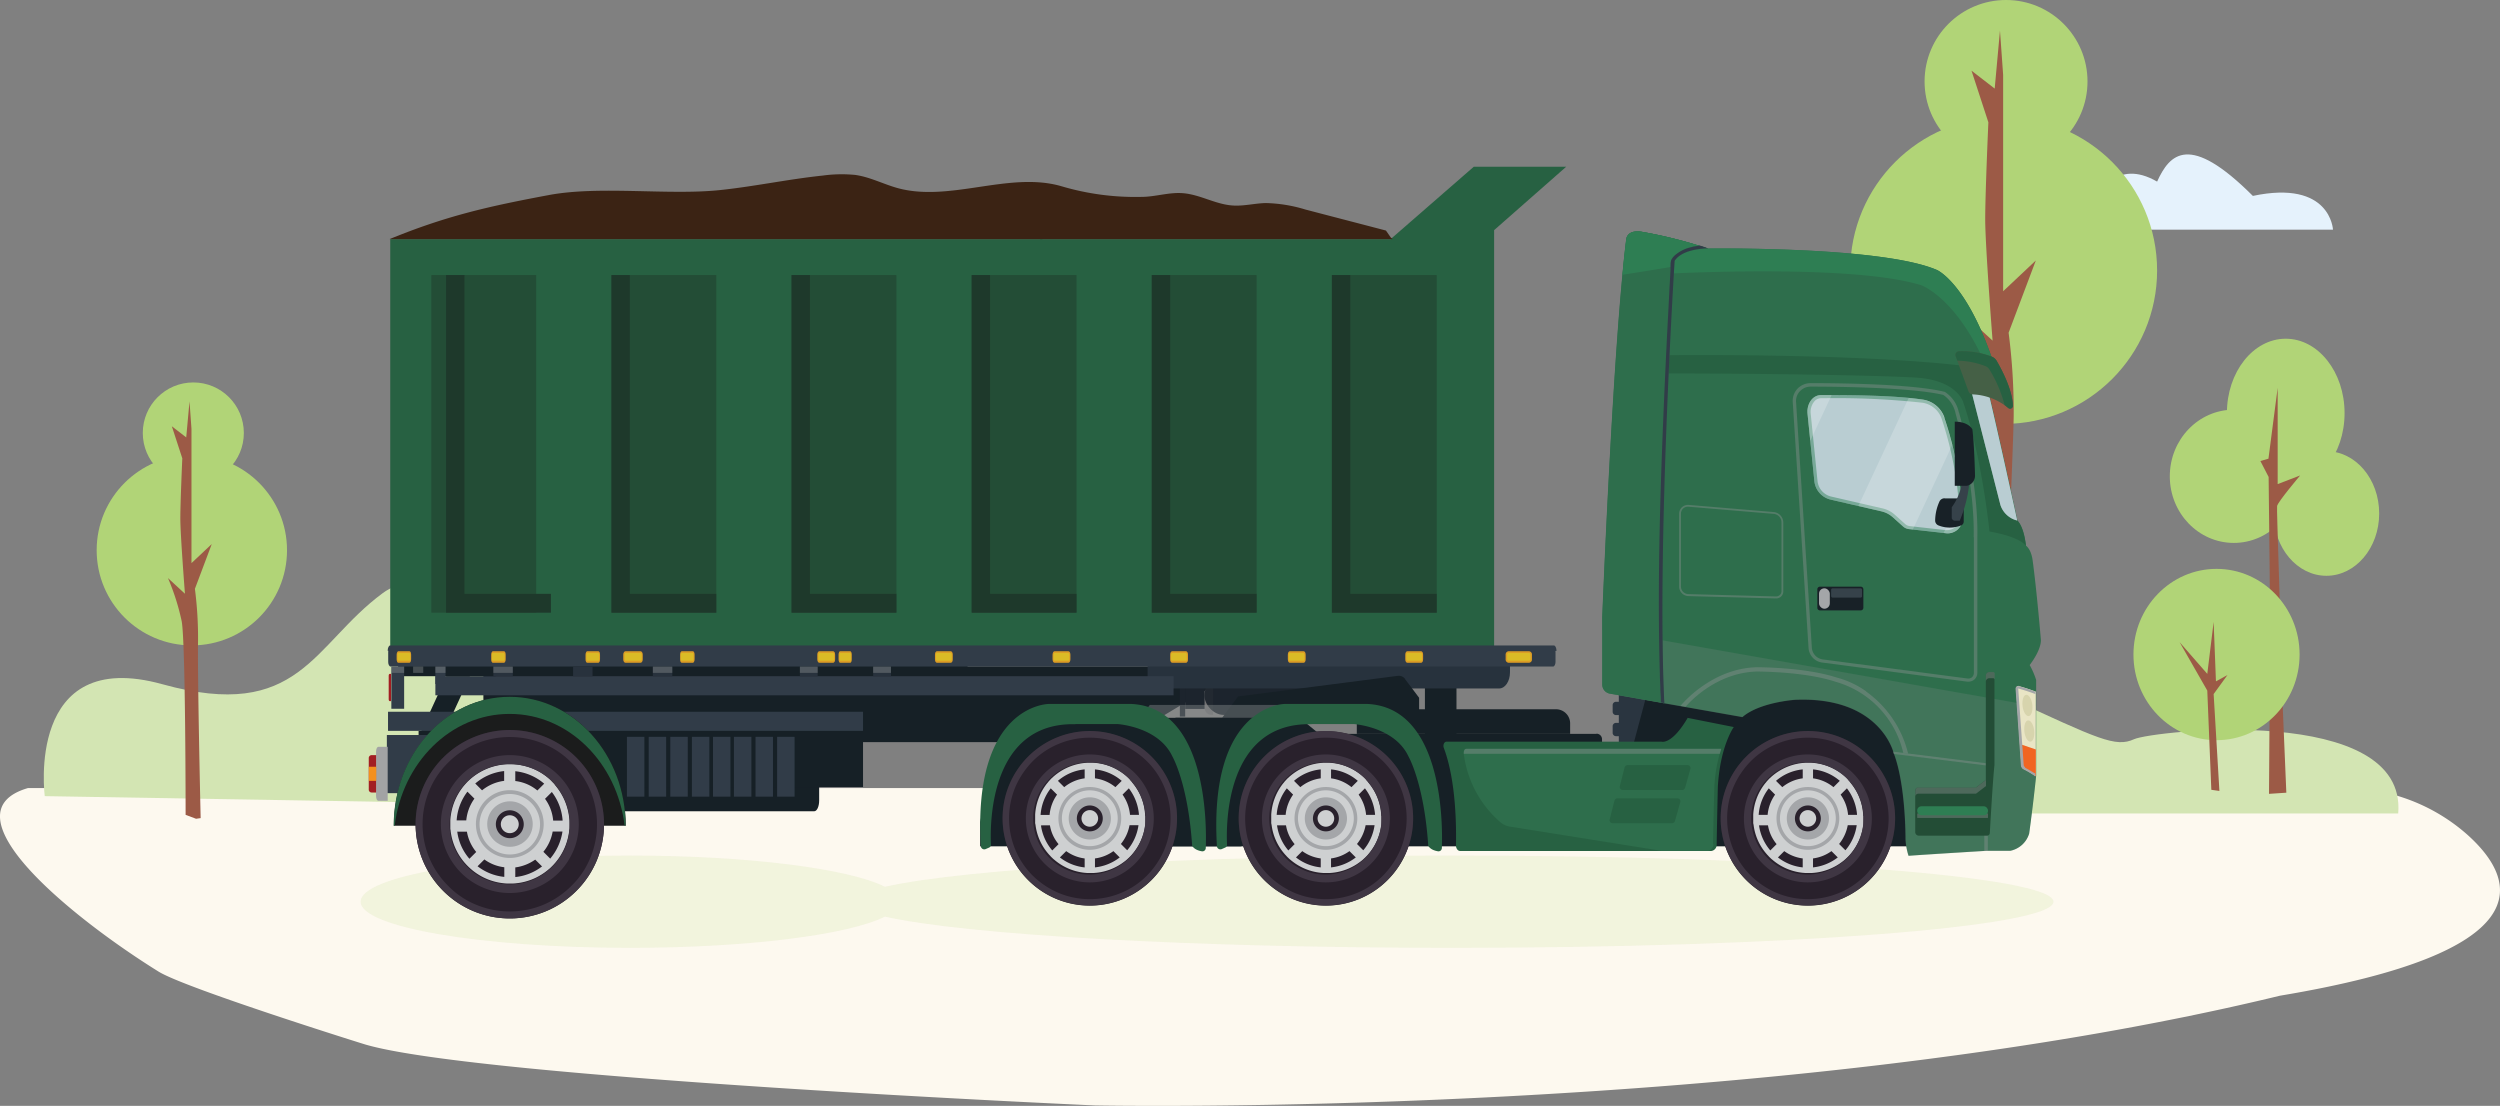 <svg id="Component_96_1" data-name="Component 96 – 1" xmlns="http://www.w3.org/2000/svg" xmlns:xlink="http://www.w3.org/1999/xlink" width="418.724" height="185.226" viewBox="0 0 418.724 185.226">
  <rect x="0" y="0" width="418.724" height="185.226" fill="#808080" stroke="none"/>
  <defs>
    <clipPath id="clip-path">
      <path id="Path_505" data-name="Path 505" d="M97.516,120.757a58.2,58.2,0,0,1,3.061,17.086,2.5,2.5,0,0,1-2.894,2.282l-5.955-.668a1.816,1.816,0,0,1-1.2-.529l-1.642-1.475a4.3,4.3,0,0,0-1.864-.974L78.454,134.5a3.557,3.557,0,0,1-2.7-3.089l-1.141-11.27c-.167-1.531.751-3.144,2.282-3.144,4.2,0,11.91,0,16.975.751a4.557,4.557,0,0,1,3.673,3.005h-.028Z" transform="translate(-74.595 -117)" fill="none"/>
    </clipPath>
  </defs>
  <g id="Illustration_Of_A_Shipper_Riding_A_Motorbike" data-name="Illustration Of A Shipper Riding A Motorbike" transform="translate(0)">
    <path id="Path_996" data-name="Path 996" d="M322.852,3171.34H710.664a31.081,31.081,0,0,1,20.916,7.948c8.6,7.812,11.925,19.587-31.551,26.832-85.156,20.682-198.5,18.376-198.5,18.376s-102.636-4.55-122.072-10.176c-.067,0-30.219-9.438-34.727-12.239C330.43,3193.2,308.495,3175.527,322.852,3171.34Z" transform="translate(-318.171 -3039.347)" fill="#fdf9ef"/>
    <path id="Path_269" data-name="Path 269" d="M4795.329,1832.186h36.878s-.378-8.419-13.421-5.658c-10.649-10.649-13.92-7.051-16.038-2.395-6.963-4.021-9.758,2.395-9.758,2.395Z" transform="translate(-4441.455 -1793.715)" fill="#e5f2fc"/>
    <path id="Path_271" data-name="Path 271" d="M4218.781,2962.392s9.4-14.943,24.73-7.858,18.163,8.5,21.254,7.085,45.8-6.119,44.25,12.43H4213.37Z" transform="translate(-3907.34 -2837.806)" fill="#d3e5b3"/>
    <path id="Path_272" data-name="Path 272" d="M408.916,2769.8s-3.285-25.123,19.71-18.743,25.123-6.57,36.906-15.265,35.748,19.13,35.554,24.73-.579,10.82-.579,10.82Z" transform="translate(-401.422 -2636.455)" fill="#d3e5b3"/>
    <ellipse id="Ellipse_10" data-name="Ellipse 10" cx="8.84" cy="10.434" rx="8.84" ry="10.434" transform="translate(380.809 75.571)" fill="#b1d477"/>
    <ellipse id="Ellipse_11" data-name="Ellipse 11" cx="10.724" cy="11.159" rx="10.724" ry="11.159" transform="translate(363.419 68.615)" fill="#b1d477"/>
    <ellipse id="Ellipse_12" data-name="Ellipse 12" cx="9.854" cy="12.463" rx="9.854" ry="12.463" transform="translate(372.983 56.731)" fill="#b1d477"/>
    <path id="Path_273" data-name="Path 273" d="M5138.935,2332.243s.354,29.307.258,32.4-.193,20.676-.193,20.676l2.9-.193s-1.16-26.568-1.063-28.5-.58-18.842-.483-19.516,3.865-5.121,3.865-5.121l-3.769,1.449V2317.3l-1.545,11.883-1.353.387Z" transform="translate(-4758.963 -2252.357)" fill="#9c5a46"/>
    <ellipse id="Ellipse_13" data-name="Ellipse 13" cx="13.913" cy="14.347" rx="13.913" ry="14.347" transform="translate(357.332 95.28)" fill="#b1d477"/>
    <path id="Path_274" data-name="Path 274" d="M4969.908,2828.418l.676,16.617,1.353.193-.965-16.231,2.318-3.188-1.932,1.063-.386-9.952-1.063,8.7-4.638-5.314Z" transform="translate(-4600.21 -2712.752)" fill="#9c5a46"/>
    <circle id="Ellipse_14" data-name="Ellipse 14" cx="15.941" cy="15.941" r="15.941" transform="translate(16.19 76.216)" fill="#b1d477"/>
    <circle id="Ellipse_15" data-name="Ellipse 15" cx="8.463" cy="8.463" r="8.463" transform="translate(23.915 64.055)" fill="#b1d477"/>
    <path id="Path_275" data-name="Path 275" d="M678.757,2386.551a64.3,64.3,0,0,0-.527-8.71l2.826-7.506-3.4,3.2v-22.481l-.329-4.6-.55,6.026-2.41-1.863,1.753,5.369s-.329,7.34-.329,10.079.773,12.6.773,12.6l-2.848-2.629a38.707,38.707,0,0,1,2.3,7.231c.658,3.506.657,32.431.657,32.431l1.753.657.767-.11S678.648,2392.686,678.757,2386.551Z" transform="translate(-645.585 -2279.219)" fill="#9c5a46"/>
    <circle id="Ellipse_16" data-name="Ellipse 16" cx="25.699" cy="25.699" r="25.699" transform="translate(309.895 19.605)" fill="#b1d477"/>
    <circle id="Ellipse_17" data-name="Ellipse 17" cx="13.644" cy="13.644" r="13.644" transform="translate(322.347 0)" fill="#b1d477"/>
    <path id="Path_276" data-name="Path 276" d="M4515.945,1619.985a102.9,102.9,0,0,0-.85-14.041l4.559-12.1-5.476,5.156v-36.242l-.53-7.418-.883,9.714-3.885-3,2.826,8.654s-.53,11.834-.53,16.251,1.236,20.312,1.236,20.312l-4.593-4.24a62.333,62.333,0,0,1,3.709,11.657c1.06,5.652-2.418,69.415-2.418,69.415l2.826,1.06,1.236-.177S4515.769,1629.876,4515.945,1619.985Z" transform="translate(-4178.673 -1550.218)" fill="#9c5a46"/>
    <path id="Path_278" data-name="Path 278" d="M1418.292,3315.32c-44.145,0-81.642,2.187-95.165,5.228-6.067-3.042-22.89-5.228-42.7-5.228-24.914,0-45.111,3.46-45.111,7.729s20.2,7.729,45.111,7.729c19.805,0,36.628-2.187,42.7-5.228,13.523,3.042,51.021,5.228,95.165,5.228,55.532,0,100.551-3.46,100.551-7.729S1473.823,3315.32,1418.292,3315.32Z" transform="translate(-1174.911 -3172.024)" fill="#80ba26" opacity="0.086"/>
    <circle id="Ellipse_28" data-name="Ellipse 28" cx="1.91" cy="1.91" r="1.91" transform="translate(297.635 57.694)" fill="#ebf3dc"/>
    <circle id="Ellipse_29" data-name="Ellipse 29" cx="0.948" cy="0.948" r="0.948" transform="translate(195.307 44.465)" fill="#ebf3dc"/>
  </g>
  <g id="Group_524" data-name="Group 524" transform="translate(61.762 27.928)">
    <path id="Path_532" data-name="Path 532" d="M394.212,0l-13.93,12.127h-58.7L293.732,80.285H397.621V10.619L409.693,0Z" transform="translate(-209.133 0)" fill="#276142"/>
    <path id="Path_527" data-name="Path 527" d="M0,43.677v68.159H81.553l27.718-68.159Z" transform="translate(3.601 -31.55)" fill="#276142"/>
    <rect id="Rectangle_388" data-name="Rectangle 388" width="17.561" height="56.549" transform="translate(10.484 18.14)" fill="#234d36"/>
    <path id="Path_528" data-name="Path 528" d="M27.87,65.337v53.389H42.35v3.16H24.789V65.337Z" transform="translate(-11.838 -47.196)" fill="#1e392b"/>
    <rect id="Rectangle_391" data-name="Rectangle 391" width="17.561" height="56.549" transform="translate(40.65 18.14)" fill="#234d36"/>
    <path id="Path_530" data-name="Path 530" d="M136.521,65.337v53.389H151v3.16H133.44V65.337Z" transform="translate(-92.79 -47.196)" fill="#1e392b"/>
    <rect id="Rectangle_411" data-name="Rectangle 411" width="17.561" height="56.549" transform="translate(70.816 18.14)" fill="#234d36"/>
    <path id="Path_559" data-name="Path 559" d="M245.171,65.337v53.389h14.48v3.16H242.09V65.337Z" transform="translate(-171.274 -47.196)" fill="#1e392b"/>
    <rect id="Rectangle_412" data-name="Rectangle 412" width="17.561" height="56.549" transform="translate(100.983 18.14)" fill="#234d36"/>
    <path id="Path_560" data-name="Path 560" d="M353.822,65.337v53.389H368.3v3.16H350.741V65.337Z" transform="translate(-249.758 -47.196)" fill="#1e392b"/>
    <rect id="Rectangle_413" data-name="Rectangle 413" width="17.561" height="56.549" transform="translate(131.149 18.14)" fill="#234d36"/>
    <path id="Path_561" data-name="Path 561" d="M462.472,65.337v53.389h14.48v3.16H459.391V65.337Z" transform="translate(-328.242 -47.196)" fill="#1e392b"/>
    <rect id="Rectangle_414" data-name="Rectangle 414" width="17.561" height="56.549" transform="translate(161.316 18.14)" fill="#234d36"/>
    <path id="Path_562" data-name="Path 562" d="M571.123,65.337v53.389H585.6v3.16h-17.56V65.337Z" transform="translate(-406.726 -47.196)" fill="#1e392b"/>
    <path id="Path_529" data-name="Path 529" d="M503.041,44.8H335c9.458-3.872,16.418-5.464,26.658-7.378,8.55-1.613,20,.065,28.675-.839,5.75-.6,11.475-1.828,17.225-2.431a23.3,23.3,0,0,1,5.473-.108c2.421.344,4.59,1.484,6.91,2.151,8.8,2.538,18.839-2.818,27.616-.258a43.519,43.519,0,0,0,13.367,1.785c2.345,0,4.615-.8,6.936-.624,2.9.215,5.473,1.871,8.373,2.065,1.866.129,3.682-.366,5.548-.409a24.417,24.417,0,0,1,6.608,1.076c4.514,1.183,9,2.345,13.518,3.528l.807,1.162.328.28Z" transform="translate(-331.537 -32.672)" fill="#3b2314"/>
    <rect id="Rectangle_389" data-name="Rectangle 389" width="280.181" height="124.74" transform="translate(3.601 0)" fill="none"/>
    <rect id="Rectangle_390" data-name="Rectangle 390" width="280.18" height="124.74" transform="translate(3.601 0)" fill="none"/>
    <g id="Bulk" transform="translate(0 10.834)" style="mix-blend-mode: normal;isolation: isolate">
      <g id="Laag_1">
        <path id="Path_385" data-name="Path 385" d="M319,268.59c0-.5.195-.89.417-.89h194.9c.25,0,.445.417.445.918" transform="translate(-315.828 -198.354)" fill="#313c48"/>
        <g id="Group_494" data-name="Group 494" transform="translate(175.812 74.522)">
          <rect id="Rectangle_344" data-name="Rectangle 344" width="5.287" height="11.548" transform="translate(1.085)" fill="#162026"/>
          <path id="Path_394" data-name="Path 394" d="M382.9,327.8v1.7l-6.9,1.224a.444.444,0,0,1-.5-.473V327.8h7.4Z" transform="translate(-375.5 -316.252)" fill="#2a3540"/>
        </g>
        <path id="Path_395" data-name="Path 395" d="M578.261,280.4H506.3v12.661h50.84Z" transform="translate(-431.445 -207.52)" fill="#162026"/>
        <path id="Path_396" data-name="Path 396" d="M736.6,340.028h71.432v1.864c0,.612-.223,1.113-.5,1.113h-6.79v2.838c0,1-.362,1.809-.835,1.809H741.47L736.6,340h0Z" transform="translate(-725.302 -250.535)" fill="#162026" fill-rule="evenodd"/>
        <path id="Path_397" data-name="Path 397" d="M985.188,286.3h-3.952L973,304.276h3.924Z" transform="translate(-968.241 -211.778)" fill="#162026" fill-rule="evenodd"/>
        <g id="Group_495" data-name="Group 495" transform="translate(135.852 74.244)">
          <rect id="Rectangle_345" data-name="Rectangle 345" width="20.648" height="6.456" rx="3.228" transform="translate(4.118 0.278)" fill="#1c242d"/>
          <rect id="Rectangle_346" data-name="Rectangle 346" width="3.256" height="4.508" transform="translate(0.89 1.224)" fill="#1c242d"/>
          <rect id="Rectangle_347" data-name="Rectangle 347" width="0.89" height="7.012" transform="translate(0)" fill="#1c242d"/>
          <path id="Path_398" data-name="Path 398" d="M527.091,286.328h-.278a1.116,1.116,0,0,0-1.113,1.113v4.2a1.116,1.116,0,0,0,1.113,1.113h.278V286.3h0Z" transform="translate(-521.526 -286.022)" fill="#404041" opacity="0.2" style="mix-blend-mode: multiply;isolation: isolate"/>
        </g>
        <path id="Path_399" data-name="Path 399" d="M347,272.3h60.691v3.228c0,1.5-.807,2.7-1.837,2.7H347V272.3Z" transform="translate(-216.546 -201.674)" fill="#27323d"/>
        <rect id="Rectangle_348" data-name="Rectangle 348" width="74.438" height="9.406" transform="translate(8.348 83.649)" fill="#162026"/>
        <rect id="Rectangle_349" data-name="Rectangle 349" width="81.089" height="13.051" transform="translate(19.201 70.626)" fill="#162026"/>
        <rect id="Rectangle_350" data-name="Rectangle 350" width="123.636" height="3.2" transform="translate(11.159 74.494)" fill="#313c48"/>
        <rect id="Rectangle_351" data-name="Rectangle 351" width="79.558" height="3.2" transform="translate(3.228 80.449)" fill="#313c48"/>
        <path id="Path_400" data-name="Path 400" d="M973.862,275.2v3.061H957.5v-1.28c0-.974.445-1.781.974-1.781Z" transform="translate(-952.602 -203.767)" fill="#162026"/>
        <rect id="Rectangle_352" data-name="Rectangle 352" width="7.959" height="9.74" transform="translate(3.033 84.345)" fill="#313c48"/>
        <rect id="Rectangle_353" data-name="Rectangle 353" width="1.252" height="3.2" transform="translate(15.722 84.345)" fill="#313c48"/>
        <rect id="Rectangle_354" data-name="Rectangle 354" width="1.252" height="3.2" transform="translate(15.722 90.885)" fill="#313c48"/>
        <g id="Group_496" data-name="Group 496" transform="translate(11.854 86.516)">
          <path id="Path_401" data-name="Path 401" d="M984.3,330.124v.918c0,.417-.139.724-.306.724h-2.087c-.167,0-.306-.334-.306-.724v-.918c0-.417.139-.724.306-.724h2.087C984.16,329.4,984.3,329.734,984.3,330.124Z" transform="translate(-981.6 -329.4)" fill="#dabb26"/>
          <path id="Path_402" data-name="Path 402" d="M984.3,330.124v.918c0,.417-.139.724-.306.724h-2.087c-.167,0-.306-.334-.306-.724v-.918c0-.417.139-.724.306-.724h2.087C984.16,329.4,984.3,329.734,984.3,330.124Zm-.167,0c0-.167-.056-.334-.139-.334h-2.087c-.083,0-.139.139-.139.334v.918c0,.167.056.334.139.334h2.087c.083,0,.139-.139.139-.334Z" transform="translate(-981.6 -329.4)" fill="#ea1c24" opacity="0.2" style="mix-blend-mode: multiply;isolation: isolate"/>
        </g>
        <g id="Group_497" data-name="Group 497" transform="translate(116.151 80.728)">
          <path id="Path_403" data-name="Path 403" d="M599.89,308.6h3.423L599.5,319.842v-10.63c0-.334.195-.612.417-.612h-.028Z" transform="translate(-598.582 -308.6)" fill="#162026" fill-rule="evenodd"/>
          <path id="Path_404" data-name="Path 404" d="M613.478,316.5h.64v11.827h-.64c-.139,0-.278-.25-.278-.557V317.084c0-.306.111-.557.278-.557h0Z" transform="translate(-613.2 -314.302)" fill="#a21e22" fill-rule="evenodd"/>
          <rect id="Rectangle_355" data-name="Rectangle 355" width="0.918" height="3.785" transform="translate(0.028 6.428)" fill="#f4901e"/>
        </g>
        <path id="Path_405" data-name="Path 405" d="M514.7,268.828c.223,0,.417.362.417.779v1.642c0,.417-.195.779-.417.779H320.018c-.223,0-.417-.334-.417-.751v-1.725c0-.417.195-.751.417-.751H514.7Z" transform="translate(-316.344 -199.148)" fill="#313c48"/>
        <rect id="Rectangle_356" data-name="Rectangle 356" width="3.256" height="1.642" transform="translate(20.87 72.88)" fill="#28323d"/>
        <rect id="Rectangle_357" data-name="Rectangle 357" width="3.256" height="1.642" transform="translate(34.227 72.88)" fill="#28323d"/>
        <rect id="Rectangle_358" data-name="Rectangle 358" width="3.256" height="1.642" transform="translate(47.585 72.88)" fill="#28323d"/>
        <rect id="Rectangle_359" data-name="Rectangle 359" width="2.978" height="1.642" transform="translate(72.212 72.88)" fill="#28323d"/>
        <rect id="Rectangle_360" data-name="Rectangle 360" width="2.978" height="1.642" transform="translate(84.483 72.88)" fill="#28323d"/>
        <rect id="Rectangle_361" data-name="Rectangle 361" width="2.143" height="7.068" transform="translate(3.785 72.88)" fill="#313c48"/>
        <path id="Path_406" data-name="Path 406" d="M1024.448,328.7v9.044h-1.558c-.223,0-.39-.362-.39-.807v-7.43c0-.445.167-.807.39-.807Z" transform="translate(-1021.276 -242.379)" fill="#a2a3a4"/>
        <rect id="Rectangle_362" data-name="Rectangle 362" width="1.697" height="2.922" transform="translate(11.159 72.88)" fill="#313c48"/>
        <rect id="Rectangle_363" data-name="Rectangle 363" width="4.814" height="2.059" transform="translate(3.228 91.191)" fill="#313c48"/>
        <path id="Path_407" data-name="Path 407" d="M1029.5,334.145a.5.5,0,0,1,.529-.445h.7v6.261h-.7a.481.481,0,0,1-.529-.445v-5.4h0Z" transform="translate(-1029.5 -245.988)" fill="#a21e22" fill-rule="evenodd"/>
        <rect id="Rectangle_364" data-name="Rectangle 364" width="1.224" height="2.365" transform="translate(0.028 89.66)" fill="#f4901e"/>
        <path id="Path_408" data-name="Path 408" d="M1020.5,285.106c0-.167.083-.306.167-.306h.223v4.564h-.223c-.083,0-.167-.139-.167-.306v-3.924h0Z" transform="translate(-1017.161 -210.695)" fill="#a21e22" fill-rule="evenodd"/>
        <rect id="Rectangle_365" data-name="Rectangle 365" width="2.143" height="1.057" transform="translate(3.785 72.88)" fill="#8e9394" opacity="0.4" style="mix-blend-mode: multiply;isolation: isolate"/>
        <rect id="Rectangle_366" data-name="Rectangle 366" width="1.697" height="1.057" transform="translate(7.43 72.88)" fill="#8e9394" opacity="0.4" style="mix-blend-mode: multiply;isolation: isolate"/>
        <rect id="Rectangle_367" data-name="Rectangle 367" width="1.697" height="1.057" transform="translate(11.159 72.88)" fill="#8e9394" opacity="0.4" style="mix-blend-mode: multiply;isolation: isolate"/>
        <rect id="Rectangle_368" data-name="Rectangle 368" width="3.256" height="1.057" transform="translate(20.87 72.88)" fill="#8e9394" opacity="0.4" style="mix-blend-mode: multiply;isolation: isolate"/>
        <rect id="Rectangle_369" data-name="Rectangle 369" width="3.256" height="1.057" transform="translate(47.585 72.88)" fill="#8e9394" opacity="0.4" style="mix-blend-mode: multiply;isolation: isolate"/>
        <rect id="Rectangle_370" data-name="Rectangle 370" width="2.978" height="1.057" transform="translate(84.483 72.88)" fill="#8e9394" opacity="0.4" style="mix-blend-mode: multiply;isolation: isolate"/>
        <rect id="Rectangle_371" data-name="Rectangle 371" width="2.978" height="1.057" transform="translate(72.212 72.88)" fill="#8e9394" opacity="0.4" style="mix-blend-mode: multiply;isolation: isolate"/>
        <rect id="Rectangle_372" data-name="Rectangle 372" width="5.454" height="3.562" transform="translate(77.304 86.85)" fill="#162026"/>
        <rect id="Rectangle_373" data-name="Rectangle 373" width="5.454" height="3.562" transform="translate(55.126 86.85)" fill="#162026"/>
        <rect id="Rectangle_374" data-name="Rectangle 374" width="2.922" height="10.018" transform="translate(54.124 84.651)" fill="#313c48"/>
        <rect id="Rectangle_375" data-name="Rectangle 375" width="2.922" height="10.018" transform="translate(50.506 84.651)" fill="#313c48"/>
        <rect id="Rectangle_376" data-name="Rectangle 376" width="2.922" height="10.018" transform="translate(46.889 84.651)" fill="#313c48"/>
        <rect id="Rectangle_377" data-name="Rectangle 377" width="2.922" height="10.018" transform="translate(43.244 84.651)" fill="#313c48"/>
        <rect id="Rectangle_378" data-name="Rectangle 378" width="2.922" height="10.018" transform="translate(68.399 84.651)" fill="#313c48"/>
        <rect id="Rectangle_379" data-name="Rectangle 379" width="2.922" height="10.018" transform="translate(64.782 84.651)" fill="#313c48"/>
        <rect id="Rectangle_380" data-name="Rectangle 380" width="2.922" height="10.018" transform="translate(61.164 84.651)" fill="#313c48"/>
        <rect id="Rectangle_381" data-name="Rectangle 381" width="2.922" height="10.018" transform="translate(57.658 84.651)" fill="#313c48"/>
        <g id="Group_498" data-name="Group 498" transform="translate(4.675 70.32)">
          <path id="Path_409" data-name="Path 409" d="M1010.821,271.784v.751c0,.334-.139.584-.278.584h-1.864c-.167,0-.278-.25-.278-.584v-.751c0-.334.139-.584.278-.584h1.864C1010.71,271.2,1010.821,271.45,1010.821,271.784Z" transform="translate(-1008.4 -271.2)" fill="#dabb26"/>
          <path id="Path_410" data-name="Path 410" d="M1010.821,271.784v.751c0,.334-.139.584-.278.584h-1.864c-.167,0-.278-.25-.278-.584v-.751c0-.334.139-.584.278-.584h1.864C1010.71,271.2,1010.821,271.45,1010.821,271.784Zm-.139-.028c0-.139-.056-.278-.139-.278h-1.864c-.083,0-.139.111-.139.278v.751c0,.139.056.278.139.278h1.864c.083,0,.139-.111.139-.278Z" transform="translate(-1008.4 -271.2)" fill="#ea1c24" opacity="0.2" style="mix-blend-mode: multiply;isolation: isolate"/>
        </g>
        <g id="Group_499" data-name="Group 499" transform="translate(20.509 70.32)">
          <path id="Path_411" data-name="Path 411" d="M953.921,271.784v.751c0,.334-.139.584-.278.584h-1.864c-.167,0-.278-.25-.278-.584v-.751c0-.334.139-.584.278-.584h1.864C953.81,271.2,953.921,271.45,953.921,271.784Z" transform="translate(-951.5 -271.2)" fill="#dabb26"/>
          <path id="Path_412" data-name="Path 412" d="M953.921,271.784v.751c0,.334-.139.584-.278.584h-1.864c-.167,0-.278-.25-.278-.584v-.751c0-.334.139-.584.278-.584h1.864C953.81,271.2,953.921,271.45,953.921,271.784Zm-.167-.028c0-.139-.056-.278-.139-.278h-1.864c-.083,0-.139.111-.139.278v.751c0,.139.056.278.139.278h1.864c.083,0,.139-.111.139-.278Z" transform="translate(-951.5 -271.2)" fill="#ea1c24" opacity="0.2" style="mix-blend-mode: multiply;isolation: isolate"/>
        </g>
        <g id="Group_500" data-name="Group 500" transform="translate(36.315 70.32)">
          <path id="Path_413" data-name="Path 413" d="M897.121,271.784v.751c0,.334-.139.584-.278.584h-1.865c-.167,0-.278-.25-.278-.584v-.751c0-.334.139-.584.278-.584h1.865C897.01,271.2,897.121,271.45,897.121,271.784Z" transform="translate(-894.7 -271.2)" fill="#dabb26"/>
          <path id="Path_414" data-name="Path 414" d="M897.121,271.784v.751c0,.334-.139.584-.278.584h-1.865c-.167,0-.278-.25-.278-.584v-.751c0-.334.139-.584.278-.584h1.865C897.01,271.2,897.121,271.45,897.121,271.784Zm-.139-.028c0-.139-.056-.278-.139-.278h-1.865c-.083,0-.139.111-.139.278v.751c0,.139.056.278.139.278h1.865c.083,0,.139-.111.139-.278Z" transform="translate(-894.7 -271.2)" fill="#ea1c24" opacity="0.2" style="mix-blend-mode: multiply;isolation: isolate"/>
        </g>
        <g id="Group_501" data-name="Group 501" transform="translate(52.148 70.32)">
          <path id="Path_415" data-name="Path 415" d="M840.221,271.784v.751c0,.334-.139.584-.278.584h-1.864c-.167,0-.278-.25-.278-.584v-.751c0-.334.139-.584.278-.584h1.864C840.11,271.2,840.221,271.45,840.221,271.784Z" transform="translate(-837.8 -271.2)" fill="#dabb26"/>
          <path id="Path_416" data-name="Path 416" d="M840.221,271.784v.751c0,.334-.139.584-.278.584h-1.864c-.167,0-.278-.25-.278-.584v-.751c0-.334.139-.584.278-.584h1.864C840.11,271.2,840.221,271.45,840.221,271.784Zm-.167-.028c0-.139-.056-.278-.139-.278H838.05c-.083,0-.139.111-.139.278v.751c0,.139.056.278.139.278h1.864c.083,0,.139-.111.139-.278Z" transform="translate(-837.8 -271.2)" fill="#ea1c24" opacity="0.2" style="mix-blend-mode: multiply;isolation: isolate"/>
        </g>
        <g id="Group_502" data-name="Group 502" transform="translate(78.695 70.32)">
          <path id="Path_417" data-name="Path 417" d="M745.4,271.784v.751c0,.334-.111.584-.25.584h-1.7c-.139,0-.25-.25-.25-.584v-.751c0-.334.111-.584.25-.584h1.7C745.287,271.2,745.4,271.45,745.4,271.784Z" transform="translate(-743.2 -271.2)" fill="#dabb26"/>
          <path id="Path_418" data-name="Path 418" d="M745.4,271.784v.751c0,.334-.111.584-.25.584h-1.7c-.139,0-.25-.25-.25-.584v-.751c0-.334.111-.584.25-.584h1.7C745.287,271.2,745.4,271.45,745.4,271.784Zm-.139-.028c0-.139-.056-.278-.111-.278h-1.7c-.056,0-.111.111-.111.278v.751c0,.139.056.278.111.278h1.7c.056,0,.111-.111.111-.278Z" transform="translate(-743.2 -271.2)" fill="#ea1c24" opacity="0.2" style="mix-blend-mode: multiply;isolation: isolate"/>
        </g>
        <g id="Group_503" data-name="Group 503" transform="translate(42.631 70.32)">
          <path id="Path_419" data-name="Path 419" d="M872.256,271.784v.751c0,.334-.167.584-.362.584h-2.532c-.195,0-.362-.25-.362-.584v-.751c0-.334.167-.584.362-.584h2.532C872.089,271.2,872.256,271.45,872.256,271.784Z" transform="translate(-869 -271.2)" fill="#dabb26"/>
          <path id="Path_420" data-name="Path 420" d="M872.256,271.784v.751c0,.334-.167.584-.362.584h-2.532c-.195,0-.362-.25-.362-.584v-.751c0-.334.167-.584.362-.584h2.532C872.089,271.2,872.256,271.45,872.256,271.784Zm-.167-.028c0-.139-.056-.278-.167-.278H869.39c-.083,0-.167.111-.167.278v.751c0,.139.083.278.167.278h2.532c.083,0,.167-.111.167-.278Z" transform="translate(-869 -271.2)" fill="#ea1c24" opacity="0.2" style="mix-blend-mode: multiply;isolation: isolate"/>
        </g>
        <g id="Group_504" data-name="Group 504" transform="translate(75.133 70.32)">
          <path id="Path_421" data-name="Path 421" d="M756.178,271.784v.751c0,.334-.139.584-.334.584h-2.31c-.195,0-.334-.25-.334-.584v-.751c0-.334.139-.584.334-.584h2.31C756.039,271.2,756.178,271.45,756.178,271.784Z" transform="translate(-753.2 -271.2)" fill="#dabb26"/>
          <path id="Path_422" data-name="Path 422" d="M756.178,271.784v.751c0,.334-.139.584-.334.584h-2.31c-.195,0-.334-.25-.334-.584v-.751c0-.334.139-.584.334-.584h2.31C756.039,271.2,756.178,271.45,756.178,271.784Zm-.167-.028c0-.139-.083-.278-.167-.278h-2.31c-.083,0-.167.111-.167.278v.751c0,.139.083.278.167.278h2.31c.083,0,.167-.111.167-.278Z" transform="translate(-753.2 -271.2)" fill="#ea1c24" opacity="0.2" style="mix-blend-mode: multiply;isolation: isolate"/>
        </g>
        <g id="Group_505" data-name="Group 505" transform="translate(94.835 70.32)">
          <path id="Path_423" data-name="Path 423" d="M685.378,271.784v.751c0,.334-.139.584-.334.584h-2.31c-.195,0-.334-.25-.334-.584v-.751c0-.334.139-.584.334-.584h2.31C685.239,271.2,685.378,271.45,685.378,271.784Z" transform="translate(-682.4 -271.2)" fill="#dabb26"/>
          <path id="Path_424" data-name="Path 424" d="M685.378,271.784v.751c0,.334-.139.584-.334.584h-2.31c-.195,0-.334-.25-.334-.584v-.751c0-.334.139-.584.334-.584h2.31C685.239,271.2,685.378,271.45,685.378,271.784Zm-.167-.028c0-.139-.083-.278-.167-.278h-2.31c-.083,0-.167.111-.167.278v.751c0,.139.083.278.167.278h2.31c.083,0,.167-.111.167-.278Z" transform="translate(-682.4 -271.2)" fill="#ea1c24" opacity="0.2" style="mix-blend-mode: multiply;isolation: isolate"/>
        </g>
        <g id="Group_506" data-name="Group 506" transform="translate(114.537 70.32)">
          <path id="Path_425" data-name="Path 425" d="M614.578,271.784v.751c0,.334-.139.584-.334.584h-2.31c-.195,0-.334-.25-.334-.584v-.751c0-.334.139-.584.334-.584h2.31C614.438,271.2,614.578,271.45,614.578,271.784Z" transform="translate(-611.6 -271.2)" fill="#dabb26"/>
          <path id="Path_426" data-name="Path 426" d="M614.578,271.784v.751c0,.334-.139.584-.334.584h-2.31c-.195,0-.334-.25-.334-.584v-.751c0-.334.139-.584.334-.584h2.31C614.438,271.2,614.578,271.45,614.578,271.784Zm-.167-.028c0-.139-.083-.278-.167-.278h-2.31c-.083,0-.167.111-.167.278v.751c0,.139.083.278.167.278h2.31c.083,0,.167-.111.167-.278Z" transform="translate(-611.6 -271.2)" fill="#ea1c24" opacity="0.2" style="mix-blend-mode: multiply;isolation: isolate"/>
        </g>
        <g id="Group_507" data-name="Group 507" transform="translate(134.238 70.32)">
          <path id="Path_427" data-name="Path 427" d="M543.777,271.784v.751c0,.334-.139.584-.334.584h-2.31c-.195,0-.334-.25-.334-.584v-.751c0-.334.139-.584.334-.584h2.31C543.638,271.2,543.777,271.45,543.777,271.784Z" transform="translate(-540.8 -271.2)" fill="#dabb26"/>
          <path id="Path_428" data-name="Path 428" d="M543.777,271.784v.751c0,.334-.139.584-.334.584h-2.31c-.195,0-.334-.25-.334-.584v-.751c0-.334.139-.584.334-.584h2.31C543.638,271.2,543.777,271.45,543.777,271.784Zm-.195-.028c0-.139-.083-.278-.167-.278h-2.31c-.083,0-.167.111-.167.278v.751c0,.139.083.278.167.278h2.31c.083,0,.167-.111.167-.278Z" transform="translate(-540.8 -271.2)" fill="#ea1c24" opacity="0.2" style="mix-blend-mode: multiply;isolation: isolate"/>
        </g>
        <g id="Group_508" data-name="Group 508" transform="translate(153.94 70.32)">
          <path id="Path_429" data-name="Path 429" d="M472.977,271.784v.751c0,.334-.139.584-.334.584h-2.31c-.195,0-.334-.25-.334-.584v-.751c0-.334.139-.584.334-.584h2.31C472.838,271.2,472.977,271.45,472.977,271.784Z" transform="translate(-470 -271.2)" fill="#dabb26"/>
          <path id="Path_430" data-name="Path 430" d="M472.977,271.784v.751c0,.334-.139.584-.334.584h-2.31c-.195,0-.334-.25-.334-.584v-.751c0-.334.139-.584.334-.584h2.31C472.838,271.2,472.977,271.45,472.977,271.784Zm-.195-.028c0-.139-.083-.278-.167-.278h-2.31c-.083,0-.167.111-.167.278v.751c0,.139.083.278.167.278h2.31c.083,0,.167-.111.167-.278Z" transform="translate(-470 -271.2)" fill="#ea1c24" opacity="0.2" style="mix-blend-mode: multiply;isolation: isolate"/>
        </g>
        <g id="Group_509" data-name="Group 509" transform="translate(173.614 70.32)">
          <path id="Path_431" data-name="Path 431" d="M402.278,271.784v.751c0,.334-.139.584-.334.584h-2.31c-.195,0-.334-.25-.334-.584v-.751c0-.334.139-.584.334-.584h2.31C402.138,271.2,402.278,271.45,402.278,271.784Z" transform="translate(-399.3 -271.2)" fill="#dabb26"/>
          <path id="Path_432" data-name="Path 432" d="M402.278,271.784v.751c0,.334-.139.584-.334.584h-2.31c-.195,0-.334-.25-.334-.584v-.751c0-.334.139-.584.334-.584h2.31C402.138,271.2,402.278,271.45,402.278,271.784Zm-.167-.028c0-.139-.083-.278-.167-.278h-2.31c-.083,0-.167.111-.167.278v.751c0,.139.083.278.167.278h2.31c.083,0,.167-.111.167-.278Z" transform="translate(-399.3 -271.2)" fill="#ea1c24" opacity="0.2" style="mix-blend-mode: multiply;isolation: isolate"/>
        </g>
        <g id="Group_510" data-name="Group 510" transform="translate(190.422 70.32)">
          <path id="Path_433" data-name="Path 433" d="M338.2,271.784v.751a.539.539,0,0,1-.5.584H334.3a.539.539,0,0,1-.5-.584v-.751a.54.54,0,0,1,.5-.584H337.7A.54.54,0,0,1,338.2,271.784Z" transform="translate(-333.8 -271.2)" fill="#dabb26"/>
          <path id="Path_434" data-name="Path 434" d="M338.2,271.784v.751a.539.539,0,0,1-.5.584H334.3a.539.539,0,0,1-.5-.584v-.751a.54.54,0,0,1,.5-.584H337.7A.54.54,0,0,1,338.2,271.784Zm-.25-.028a.275.275,0,0,0-.25-.278H334.3a.257.257,0,0,0-.25.278v.751a.275.275,0,0,0,.25.278H337.7a.257.257,0,0,0,.25-.278Z" transform="translate(-333.8 -271.2)" fill="#ea1c24" opacity="0.2" style="mix-blend-mode: multiply;isolation: isolate"/>
        </g>
        <path id="Path_435" data-name="Path 435" d="M344.165,306.1a2.363,2.363,0,0,1,2.365,2.365v1.753H310.8V306.1Z" transform="translate(-145.311 -226.068)" fill="#162026"/>
        <path id="Path_436" data-name="Path 436" d="M528.444,332.738H484.7v-4.063l2.588-12.606,9.907-4.87h37.928Z" transform="translate(-382.296 -229.749)" fill="#162026"/>
        <path id="Path_437" data-name="Path 437" d="M432.31,286.5l2.365,3.144v3.339H401.7l2.644-3.562,26.77-3.451a1.311,1.311,0,0,1,1.224.529Z" transform="translate(-258.752 -211.537)" fill="#162026"/>
        <path id="Path_438" data-name="Path 438" d="M484.075,303.5v2.143H451.1l1.614-2.143Z" transform="translate(-321.898 -224.192)" fill="#8e9394" opacity="0.4" style="mix-blend-mode: multiply;isolation: isolate"/>
        <rect id="Rectangle_382" data-name="Rectangle 382" width="5.343" height="10.129" transform="translate(209.372 76.776)" fill="#2a3540"/>
        <path id="Path_439" data-name="Path 439" d="M337.153,320.8a.926.926,0,0,1,.918.918v4.619H291.6v-5.51h45.553Z" transform="translate(-131.51 -236.678)" fill="#162026"/>
        <path id="Path_440" data-name="Path 440" d="M99.914,303.615,98.3,316.5H229.867l-3.924-27.8H184.2l-2.95,11.02H131.22l-5.816-4.758H104.645Z" transform="translate(30.484 -213.51)" fill="#162026"/>
        <path id="Path_441" data-name="Path 441" d="M253.217,311.228l7.708,1.53s-2.282,3.144-2.671,10.018c0,0-.139,6.039-.195,9.6a1.046,1.046,0,0,1-.891,1.141H215.094c-.39,0-.7-.417-.7-.946.056-2.727.083-10.658-2.031-16.307-.195-.5.056-1.057.473-1.057h35.981s1.7.612,4.4-4.007h0Z" transform="translate(-32.297 -229.749)" fill="#276142"/>
        <path id="Path_442" data-name="Path 442" d="M261.724,345.845a1.047,1.047,0,0,1-.946,1.141h-7.736l-25.267-4.035a3.287,3.287,0,0,1-1.809-.835,18.133,18.133,0,0,1-6.066-11.6c0-.334.167-.612.417-.612h42.715a25.034,25.034,0,0,0-1.141,6.345s-.167,6.038-.223,9.6Z" transform="translate(-36.519 -243.245)" fill="#2e6e4c"/>
        <g id="Group_511" data-name="Group 511" transform="translate(226.43 83.677)">
          <path id="Path_443" data-name="Path 443" d="M129.809,319.3a14.609,14.609,0,1,0,14.609,14.609A14.608,14.608,0,0,0,129.809,319.3Z" transform="translate(-115.2 -319.272)" fill="#29212c"/>
          <path id="Path_444" data-name="Path 444" d="M152.749,347.2v1.475h0a9.3,9.3,0,0,1-2.226,4.981h0a3.053,3.053,0,0,1-.278.306h0l-.278.278h0c-.111.083-.195.195-.306.278h0a2.958,2.958,0,0,1-.306.25h0a9.255,9.255,0,0,1-5.343,2h-.89a9.255,9.255,0,0,1-5.343-2h0c-.111-.083-.195-.167-.306-.25h0a2.764,2.764,0,0,1-.306-.278h0a3.171,3.171,0,0,1-.306-.306h0c-.083-.111-.195-.195-.278-.306h0a9.1,9.1,0,0,1-2.226-4.953h0a1.225,1.225,0,0,1-.056-.445v-1.252h0a9.3,9.3,0,0,1,2-5.232h0a2.957,2.957,0,0,0,.25-.306h0c.083-.111.195-.195.278-.306h0a2.623,2.623,0,0,1,.278-.278h0c.111-.083.195-.195.306-.278h0a9.331,9.331,0,0,1,5.677-2.282h.89a9.331,9.331,0,0,1,5.677,2.282h0c.083.083.195.167.278.25h0a3.351,3.351,0,0,0,.278.306v.056c.083.083.167.195.25.278h0a3.48,3.48,0,0,0,.25.334h0a9.109,9.109,0,0,1,2,5.232h0v.195h-.028c0-.028.056-.028.056-.028Zm-1.057-.167a8.322,8.322,0,0,0-1.7-4.452l-1.057,1.057a6.891,6.891,0,0,1,1.252,3.395Zm-7.374-6.122a6.8,6.8,0,0,1,3.423,1.475l1.057-1.057a8.068,8.068,0,0,0-4.48-1.92Zm-6.205.417,1.057,1.057a6.8,6.8,0,0,1,3.423-1.475v-1.5A8.069,8.069,0,0,0,138.112,341.333Zm-1.2,1.252a8.1,8.1,0,0,0-1.7,4.452h1.5a6.891,6.891,0,0,1,1.252-3.395l-1.057-1.057h0Zm-1.642,6.205a8.192,8.192,0,0,0,1.892,4.2l1.057-1.057a6.538,6.538,0,0,1-1.447-3.144h-1.5Zm4.23,4.313-1.057,1.057a8.062,8.062,0,0,0,4.146,1.67v-1.5A6.7,6.7,0,0,1,139.5,353.1h0Zm4.814,2.727a8.159,8.159,0,0,0,4.146-1.67l-1.057-1.057a6.7,6.7,0,0,1-3.089,1.224v1.5Zm5.426-2.866a8.192,8.192,0,0,0,1.892-4.2h-1.5a6.958,6.958,0,0,1-1.447,3.144l1.057,1.057h0Z" transform="translate(-128.846 -332.985)" fill="#ced0d1"/>
          <path id="Path_445" data-name="Path 445" d="M158.534,359.1a3.534,3.534,0,1,0,3.534,3.534A3.539,3.539,0,0,0,158.534,359.1Z" transform="translate(-143.925 -347.997)" fill="#a4a6a9"/>
          <path id="Path_446" data-name="Path 446" d="M159.319,358.159a5.259,5.259,0,1,0-5.259,5.259A5.273,5.273,0,0,0,159.319,358.159Zm-.584-.028a4.675,4.675,0,1,1-4.675-4.675A4.7,4.7,0,0,1,158.734,358.132Z" transform="translate(-139.45 -343.522)" fill="#a4a6a9"/>
          <path id="Path_447" data-name="Path 447" d="M144.419,333.809A14.609,14.609,0,1,1,129.809,319.2,14.607,14.607,0,0,1,144.419,333.809Zm-2.143,5.287a13.608,13.608,0,0,0,0-10.519,13.223,13.223,0,0,0-2.894-4.313,14.159,14.159,0,0,0-4.313-2.894,13.608,13.608,0,0,0-10.519,0,13.223,13.223,0,0,0-4.313,2.894,14.159,14.159,0,0,0-2.894,4.313,13.608,13.608,0,0,0,0,10.519,13.222,13.222,0,0,0,2.894,4.313,14.159,14.159,0,0,0,4.313,2.894,13.608,13.608,0,0,0,10.519,0,13.223,13.223,0,0,0,4.313-2.894A14.158,14.158,0,0,0,142.276,339.1Z" transform="translate(-115.2 -319.2)" fill="#3f3643"/>
          <path id="Path_448" data-name="Path 448" d="M150.627,344.013A10.713,10.713,0,1,1,139.913,333.3,10.736,10.736,0,0,1,150.627,344.013Zm-2.115-3.618a9.406,9.406,0,1,0,.723,3.618A9.359,9.359,0,0,0,148.512,340.4Z" transform="translate(-125.304 -329.376)" fill="#3f3643"/>
          <path id="Path_449" data-name="Path 449" d="M162.071,364a2.171,2.171,0,1,0,2.171,2.171A2.173,2.173,0,0,0,162.071,364Z" transform="translate(-147.461 -351.533)" fill="#29212c"/>
          <path id="Path_450" data-name="Path 450" d="M164.091,366.8a1.391,1.391,0,1,0,1.391,1.391A1.4,1.4,0,0,0,164.091,366.8Z" transform="translate(-149.482 -353.554)" fill="#ced0d1"/>
        </g>
        <g id="Group_512" data-name="Group 512" transform="translate(145.703 83.677)">
          <path id="Path_451" data-name="Path 451" d="M419.909,319.3a14.609,14.609,0,1,0,14.609,14.609A14.608,14.608,0,0,0,419.909,319.3Z" transform="translate(-405.3 -319.272)" fill="#29212c"/>
          <path id="Path_452" data-name="Path 452" d="M442.849,347.2v1.475h0a9.3,9.3,0,0,1-2.226,4.981h0a3.053,3.053,0,0,1-.278.306h0l-.278.278h0c-.111.083-.195.195-.306.278h0a2.956,2.956,0,0,1-.306.25h0a9.255,9.255,0,0,1-5.343,2h-.891a9.255,9.255,0,0,1-5.343-2h0c-.111-.083-.195-.167-.306-.25h0a2.764,2.764,0,0,1-.306-.278h0a3.17,3.17,0,0,1-.306-.306h0c-.083-.111-.195-.195-.278-.306h0a9.1,9.1,0,0,1-2.226-4.953h0a1.225,1.225,0,0,1-.056-.445v-1.252h0a9.3,9.3,0,0,1,2-5.232h0a2.949,2.949,0,0,0,.25-.306h0c.083-.111.195-.195.278-.306h0a2.623,2.623,0,0,1,.278-.278h0c.111-.083.195-.195.306-.278h0a9.331,9.331,0,0,1,5.677-2.282h.891a9.331,9.331,0,0,1,5.677,2.282h0c.083.083.195.167.278.25h0a3.344,3.344,0,0,0,.278.306v.056c.083.083.167.195.25.278h0a3.48,3.48,0,0,0,.25.334h0a9.11,9.11,0,0,1,2,5.232h0v.195h-.028C442.794,347.2,442.849,347.2,442.849,347.2Zm-1.057-.167a8.322,8.322,0,0,0-1.7-4.452l-1.057,1.057a6.891,6.891,0,0,1,1.252,3.395Zm-7.374-6.122a6.8,6.8,0,0,1,3.423,1.475l1.057-1.057a8.069,8.069,0,0,0-4.48-1.92v1.5Zm-6.205.417,1.057,1.057a6.8,6.8,0,0,1,3.423-1.475v-1.5a8.069,8.069,0,0,0-4.48,1.92h0Zm-1.2,1.252a8.1,8.1,0,0,0-1.7,4.452h1.5a6.891,6.891,0,0,1,1.252-3.395l-1.057-1.057Zm-1.642,6.205a8.192,8.192,0,0,0,1.892,4.2l1.057-1.057a6.539,6.539,0,0,1-1.447-3.144h-1.5Zm4.23,4.313-1.057,1.057a8.061,8.061,0,0,0,4.146,1.67v-1.5A6.7,6.7,0,0,1,429.6,353.1Zm4.814,2.727a8.159,8.159,0,0,0,4.146-1.67l-1.057-1.057a6.7,6.7,0,0,1-3.089,1.224v1.5Zm5.4-2.866a8.191,8.191,0,0,0,1.892-4.2h-1.5a6.958,6.958,0,0,1-1.447,3.144l1.057,1.057Z" transform="translate(-418.946 -332.985)" fill="#ced0d1"/>
          <path id="Path_453" data-name="Path 453" d="M448.634,359.1a3.534,3.534,0,1,0,3.534,3.534A3.539,3.539,0,0,0,448.634,359.1Z" transform="translate(-434.025 -347.997)" fill="#a4a6a9"/>
          <path id="Path_454" data-name="Path 454" d="M449.419,358.159a5.259,5.259,0,1,0-5.259,5.259A5.273,5.273,0,0,0,449.419,358.159Zm-.584-.028a4.675,4.675,0,1,1-4.675-4.675A4.7,4.7,0,0,1,448.834,358.132Z" transform="translate(-429.55 -343.522)" fill="#a4a6a9"/>
          <path id="Path_455" data-name="Path 455" d="M434.519,333.809A14.609,14.609,0,1,1,419.909,319.2,14.607,14.607,0,0,1,434.519,333.809Zm-2.143,5.287a13.608,13.608,0,0,0,0-10.519,13.222,13.222,0,0,0-2.894-4.313,14.159,14.159,0,0,0-4.313-2.894,13.608,13.608,0,0,0-10.519,0,13.223,13.223,0,0,0-4.313,2.894,13.583,13.583,0,0,0-2.894,14.832,13.223,13.223,0,0,0,2.894,4.313,14.16,14.16,0,0,0,4.313,2.894,13.608,13.608,0,0,0,10.519,0,13.223,13.223,0,0,0,4.313-2.894A14.158,14.158,0,0,0,432.376,339.1Z" transform="translate(-405.3 -319.2)" fill="#3f3643"/>
          <path id="Path_456" data-name="Path 456" d="M440.727,344.013A10.713,10.713,0,1,1,430.013,333.3,10.736,10.736,0,0,1,440.727,344.013Zm-2.115-3.618a9.406,9.406,0,1,0,.724,3.618A9.358,9.358,0,0,0,438.612,340.4Z" transform="translate(-415.404 -329.376)" fill="#3f3643"/>
          <path id="Path_457" data-name="Path 457" d="M452.171,364a2.171,2.171,0,1,0,2.171,2.171A2.173,2.173,0,0,0,452.171,364Z" transform="translate(-437.561 -351.533)" fill="#29212c"/>
          <path id="Path_458" data-name="Path 458" d="M454.191,366.8a1.391,1.391,0,1,0,1.391,1.391A1.4,1.4,0,0,0,454.191,366.8Z" transform="translate(-439.582 -353.554)" fill="#ced0d1"/>
        </g>
        <path id="Path_459" data-name="Path 459" d="M100.883,86.786s.306,1.447-1.864,4.341a13.411,13.411,0,0,1,1.085,2.5v16s-.445,4.425-1.169,9.712a4.174,4.174,0,0,1-3.172,2.894H91.811s-9.628.584-13.079.835a10.539,10.539,0,0,1-.5-2.811s.056-9.155-2-14.442c0,0-2.226-9.489-16.5-8.877,0,0-5.927.39-8.821,2.894L28.727,95.913a1.551,1.551,0,0,1-1.28-1.53V83.113s1.781-45.275,4.007-63.2c0,0,0-1.753,2.56-1.364a75.949,75.949,0,0,1,11.131,2.811s29.052-.417,38.346,3.59c0,0,5.454,2.282,10.073,17.392a.865.865,0,0,1-.835,1.113H91.672s1.614,6.567,5.287,23.458c0,0,1.057.807,1.447,4.23,0,0,.863.529,1.113,2.5,0,0,.584,4.063,1.364,13.107h0Z" transform="translate(179.17 -18.497)" fill="#2e6e4c"/>
        <path id="Path_460" data-name="Path 460" d="M30.4,258.2l72.685,12.828V282.66s-.445,4.425-1.169,9.712a4.174,4.174,0,0,1-3.172,2.894H94.792s-9.628.584-13.079.835a10.539,10.539,0,0,1-.5-2.811s.056-9.155-2-14.442c0,0-2.226-9.489-16.5-8.877,0,0-5.927.39-8.821,2.894l-22.178-3.924a1.551,1.551,0,0,1-1.28-1.53V258.2H30.4Z" transform="translate(176.161 -191.497)" fill="#8e9394" opacity="0.2" style="mix-blend-mode: multiply;isolation: isolate"/>
        <path id="Path_461" data-name="Path 461" d="M138.483,284.863a17.914,17.914,0,0,1,7.04,10.38l-.807-.111a16.124,16.124,0,0,0-11.381-11.91h0c-5.176-1.725-13.107-1.7-13.19-1.7-7.235.223-11.827,5.844-11.882,5.9l-.863-.139c.195-.25,5.148-6.261,12.745-6.484.334,0,8.126,0,13.413,1.725a15.364,15.364,0,0,1,4.981,2.337Z" transform="translate(112.296 -207.808)" fill="#8e9394" opacity="0.4" style="mix-blend-mode: multiply;isolation: isolate"/>
        <g id="Group_513" data-name="Group 513" transform="translate(255.315 87.128)" opacity="0.4" style="mix-blend-mode: multiply;isolation: isolate">
          <path id="Path_462" data-name="Path 462" d="M75.983,333.548,60.4,331.6l.111.39,15.416,1.92Z" transform="translate(-60.4 -331.6)" fill="#8e9394"/>
        </g>
        <path id="Path_463" data-name="Path 463" d="M95.021,120.656s1.057.807,1.447,4.23c0,0-.668-1.447-6.094-2.421,0,0-1.252-12.494-4.425-21.733,0,0-1.085-3.618-7.847-4.035-6.066-.39-25.963-.7-41.6-.7l.223-3.061s38.1-.445,54.736,2.56a4.8,4.8,0,0,1,.195.584.865.865,0,0,1-.835,1.113H89.761s1.614,6.567,5.287,23.458Z" transform="translate(181.081 -72.208)" fill="#276142"/>
        <path id="Path_464" data-name="Path 464" d="M198.334,184.288a1.778,1.778,0,0,1,1.614,1.753v11.52a1.116,1.116,0,0,1-.362.863,1.178,1.178,0,0,1-.835.334h0l-14.665-.39a1.616,1.616,0,0,1-1.586-1.642v-12.16a1.5,1.5,0,0,1,.473-1.085,1.549,1.549,0,0,1,1.141-.39l14.275,1.2h-.056Zm1.308,1.725a1.425,1.425,0,0,0-1.308-1.419l-14.275-1.2h-.111a1.2,1.2,0,0,0-.779.306,1.221,1.221,0,0,0-.362.863v12.16a1.278,1.278,0,0,0,1.252,1.308l14.665.39a.882.882,0,0,0,.64-.25.806.806,0,0,0,.278-.64Z" transform="translate(36.973 -137.287)" fill="#8e9394" opacity="0.4" style="mix-blend-mode: multiply;isolation: isolate"/>
        <path id="Path_465" data-name="Path 465" d="M31,292.082c1.057.278,2.059.64,2.811.918v14.164A14.894,14.894,0,0,0,31.864,306a.829.829,0,0,1-.473-.724L30.5,292.5a.423.423,0,0,1,.529-.445h0Z" transform="translate(245.407 -215.918)" fill="#e9e5c5"/>
        <path id="Path_466" data-name="Path 466" d="M403.863,306.295c-14.693-.362-14.3,17.476-14.164,20.175a.539.539,0,0,1-.278.473l-.64.278a.577.577,0,0,1-.779-.529C386.611,302.9,399.411,302.9,399.411,302.9h13.747c12.8.557,12.661,20.37,12.522,24.126a.564.564,0,0,1-.64.557c-1.364-.223-1.642-.946-1.642-.946-.7-10.463-3.311-14.943-3.311-14.943-2.337-5.009-9.211-5.426-9.211-5.426h-7.04Z" transform="translate(-245.944 -223.759)" fill="#276142"/>
        <g id="Group_514" data-name="Group 514" transform="translate(106.161 83.677)">
          <path id="Path_467" data-name="Path 467" d="M562.009,319.3a14.609,14.609,0,1,0,14.609,14.609A14.608,14.608,0,0,0,562.009,319.3Z" transform="translate(-547.4 -319.272)" fill="#29212c"/>
          <path id="Path_468" data-name="Path 468" d="M584.949,347.2v1.475h0a9.3,9.3,0,0,1-2.226,4.981h0a3.052,3.052,0,0,1-.278.306h0l-.278.278h0c-.111.083-.195.195-.306.278h0a2.958,2.958,0,0,1-.306.25h0a9.255,9.255,0,0,1-5.343,2h-.891a9.254,9.254,0,0,1-5.343-2h0c-.111-.083-.195-.167-.306-.25h0a2.764,2.764,0,0,1-.306-.278h0a3.17,3.17,0,0,1-.306-.306h0c-.083-.111-.195-.195-.278-.306h0a9.1,9.1,0,0,1-2.226-4.953h0a1.225,1.225,0,0,1-.056-.445v-1.252h0a9.3,9.3,0,0,1,2-5.232h0a2.949,2.949,0,0,0,.25-.306h0c.083-.111.195-.195.278-.306h0a2.629,2.629,0,0,1,.278-.278h0c.111-.083.195-.195.306-.278h0a9.331,9.331,0,0,1,5.677-2.282h.891a9.331,9.331,0,0,1,5.677,2.282h0c.083.083.195.167.278.25h0a3.353,3.353,0,0,0,.278.306c.083.083,0,.056,0,.056.083.083.167.195.25.278h0a3.49,3.49,0,0,0,.25.334h0a9.109,9.109,0,0,1,2,5.232h0v.195h0a.027.027,0,0,0-.028-.028Zm-2.755-4.619-1.057,1.057a6.891,6.891,0,0,1,1.252,3.395h1.5a8.321,8.321,0,0,0-1.7-4.452Zm-5.677-3.172v1.5a6.8,6.8,0,0,1,3.423,1.475L581,341.333a8.069,8.069,0,0,0-4.48-1.92Zm-1.725,0a8.069,8.069,0,0,0-4.48,1.92l1.057,1.057a6.8,6.8,0,0,1,3.423-1.475v-1.5Zm-7.374,7.625h1.5a6.892,6.892,0,0,1,1.252-3.395l-1.057-1.057a8.1,8.1,0,0,0-1.7,4.452Zm.056,1.753a8.192,8.192,0,0,0,1.892,4.2l1.057-1.057a6.538,6.538,0,0,1-1.447-3.144Zm3.172,5.371a8.061,8.061,0,0,0,4.146,1.67v-1.5A6.7,6.7,0,0,1,571.7,353.1l-1.057,1.057Zm10.018,0-1.057-1.057a6.7,6.7,0,0,1-3.089,1.224v1.5a8.159,8.159,0,0,0,4.146-1.67h0Zm1.252-1.2a8.191,8.191,0,0,0,1.892-4.2h-1.5a6.959,6.959,0,0,1-1.447,3.144l1.057,1.057Z" transform="translate(-561.046 -332.985)" fill="#ced0d1"/>
          <path id="Path_469" data-name="Path 469" d="M590.734,359.1a3.534,3.534,0,1,0,3.534,3.534A3.539,3.539,0,0,0,590.734,359.1Z" transform="translate(-576.125 -347.997)" fill="#a4a6a9"/>
          <path id="Path_470" data-name="Path 470" d="M591.519,358.159a5.259,5.259,0,1,0-5.259,5.259A5.273,5.273,0,0,0,591.519,358.159Zm-.584-.028a4.675,4.675,0,1,1-4.675-4.675A4.7,4.7,0,0,1,590.934,358.132Z" transform="translate(-571.65 -343.522)" fill="#a4a6a9"/>
          <path id="Path_471" data-name="Path 471" d="M562.009,319.2A14.609,14.609,0,1,1,547.4,333.809,14.608,14.608,0,0,1,562.009,319.2Zm9.573,24.21a14.158,14.158,0,0,0,2.894-4.313,13.608,13.608,0,0,0,0-10.519,13.222,13.222,0,0,0-2.894-4.313,14.158,14.158,0,0,0-4.313-2.894,13.608,13.608,0,0,0-10.519,0,13.224,13.224,0,0,0-4.313,2.894,14.159,14.159,0,0,0-2.894,4.313,13.608,13.608,0,0,0,0,10.519,13.223,13.223,0,0,0,2.894,4.313,14.161,14.161,0,0,0,4.313,2.894,13.608,13.608,0,0,0,10.519,0,13.222,13.222,0,0,0,4.313-2.894Z" transform="translate(-547.4 -319.2)" fill="#3f3643"/>
          <path id="Path_472" data-name="Path 472" d="M582.827,344.013A10.713,10.713,0,1,1,572.114,333.3,10.736,10.736,0,0,1,582.827,344.013Zm-2.115-3.618a9.406,9.406,0,1,0,.724,3.618A9.359,9.359,0,0,0,580.712,340.4Z" transform="translate(-557.504 -329.376)" fill="#3f3643"/>
          <path id="Path_473" data-name="Path 473" d="M594.271,364a2.171,2.171,0,1,0,2.17,2.171A2.173,2.173,0,0,0,594.271,364Z" transform="translate(-579.661 -351.533)" fill="#29212c"/>
          <path id="Path_474" data-name="Path 474" d="M596.291,366.8a1.391,1.391,0,1,0,1.391,1.391A1.4,1.4,0,0,0,596.291,366.8Z" transform="translate(-581.682 -353.554)" fill="#ced0d1"/>
        </g>
        <path id="Path_475" data-name="Path 475" d="M545.964,306.295c-14.693-.362-14.3,17.476-14.164,20.175a.539.539,0,0,1-.278.473l-.64.278a.577.577,0,0,1-.779-.529C528.711,302.9,541.511,302.9,541.511,302.9h13.747c12.8.557,12.661,20.37,12.522,24.126a.564.564,0,0,1-.64.557c-1.364-.223-1.642-.946-1.642-.946-.7-10.463-3.311-14.943-3.311-14.943-2.337-5.009-9.211-5.426-9.211-5.426h-7.04Z" transform="translate(-427.587 -223.759)" fill="#276142"/>
        <path id="Path_476" data-name="Path 476" d="M44.414,112.162c.64,2.588,2.226,9.461,5.009,22.234a3.935,3.935,0,0,1-2.811-2.588l-4.9-19.2a.5.5,0,0,1,.529-.612l2.2.167Z" transform="translate(226.679 -85.976)" fill="#b9cdd2"/>
        <path id="Path_477" data-name="Path 477" d="M101.365,27.516c-11.938-3.729-44.023-1.864-44.023-1.864L53.753,18.5c.223,0,.445.028.724.056a75.949,75.949,0,0,1,11.131,2.811s29.052-.417,38.346,3.59c0,0,5.454,2.282,10.073,17.392a.848.848,0,0,1-.751,1.113c-.167-.334-.334-.668-.473-1.03-5.092-12.689-11.437-14.915-11.437-14.915Z" transform="translate(158.68 -18.499)" fill="#2e7e53"/>
        <path id="Path_478" data-name="Path 478" d="M240,23.451S237,70.952,238.28,97.527l-9.1-1.614a1.551,1.551,0,0,1-1.28-1.53V83.113s1.781-45.275,4.007-63.2c0,0,0-1.753,2.56-1.364A75.949,75.949,0,0,1,245.6,21.364s-4.23-.056-5.621,2.087H240Z" transform="translate(-21.311 -18.497)" fill="#2e6e4c"/>
        <path id="Path_479" data-name="Path 479" d="M236.582,23.451s-.028.306-.056.918L227.9,25.761c.195-2.171.39-4.118.612-5.844,0,0,0-1.753,2.56-1.364A75.949,75.949,0,0,1,242.2,21.364s-4.23-.056-5.621,2.087h0Z" transform="translate(-17.916 -18.497)" fill="#2e7e53"/>
        <path id="Path_480" data-name="Path 480" d="M59.4,384.111V381.3h.584v2.811Z" transform="translate(211.192 -280.342)" fill="#8e9394" opacity="0.4" style="mix-blend-mode: multiply;isolation: isolate"/>
        <path id="Path_481" data-name="Path 481" d="M68.423,283.7a.249.249,0,0,1,.25.25v15.333c-.306,2.922-.668,9.6-.779,11.381a.464.464,0,0,1-.473.445H56.012a.618.618,0,0,1-.612-.612v-6.957a.5.5,0,0,1,.5-.5h9.656l1.67-1.28V284.284a.588.588,0,0,1,.584-.584h.612Z" transform="translate(203.616 -209.901)" fill="#234d36"/>
        <path id="Path_482" data-name="Path 482" d="M32.049,312.793c-.445.028-.724.891-.612,1.864.111,1,.584,1.753,1.03,1.7.445-.028.724-.89.612-1.864C32.967,313.488,32.494,312.737,32.049,312.793Z" transform="translate(245.862 -230.896)" fill="#d7d4ad"/>
        <path id="Path_483" data-name="Path 483" d="M33.149,297.393c-.445.028-.724.89-.612,1.864.111,1,.584,1.753,1.03,1.7.445-.028.724-.89.612-1.864C34.067,298.088,33.594,297.337,33.149,297.393Z" transform="translate(244.456 -219.782)" fill="#d7d4ad"/>
        <path id="Path_484" data-name="Path 484" d="M30.5,326.928l2.7.918v4.48a14.9,14.9,0,0,0-1.948-1.169.829.829,0,0,1-.473-.724l-.25-3.534h0Z" transform="translate(246.019 -241.08)" fill="#f16522"/>
        <path id="Path_485" data-name="Path 485" d="M32.231,305.835c.39.195.89.473,1.419.807l.362.195v.473a14.9,14.9,0,0,0-1.948-1.169.829.829,0,0,1-.473-.724l-.89-12.773a.417.417,0,0,1,.417-.445h.111c1.057.278,2.059.64,2.811.918v.417l-.362-.139c-.863-.306-1.7-.584-2.532-.807h0c0,.028.918,12.8.918,12.8a.448.448,0,0,0,.278.39l-.083.056h-.028Z" transform="translate(245.123 -216.036)" fill="#a4a6a9"/>
        <g id="Group_515" data-name="Group 515" transform="translate(259.044 73.799)" opacity="0.4" style="mix-blend-mode: multiply;isolation: isolate">
          <path id="Path_486" data-name="Path 486" d="M60.5,351.411v-1.03a.5.5,0,0,1,.5-.5h9.656l1.67-1.28v1.03l-1.67,1.28H61A.5.5,0,0,0,60.5,351.411Z" transform="translate(-60.5 -330.54)" fill="#8e9394"/>
          <path id="Path_487" data-name="Path 487" d="M56.775,283.951v1.03a.249.249,0,0,0-.25-.25h-.64a.588.588,0,0,0-.584.584v-1.03a.588.588,0,0,1,.584-.584h.64A.249.249,0,0,1,56.775,283.951Z" transform="translate(-43.501 -283.7)" fill="#8e9394"/>
        </g>
        <rect id="Rectangle_383" data-name="Rectangle 383" width="11.854" height="0.751" transform="translate(259.35 97.48)" fill="#8e9394" opacity="0.4" style="mix-blend-mode: multiply;isolation: isolate"/>
        <rect id="Rectangle_384" data-name="Rectangle 384" width="11.854" height="1.503" rx="0.7" transform="translate(259.35 96.283)" fill="#2e7e53"/>
        <path id="Path_488" data-name="Path 488" d="M232.754,27.195,234.006,27c.473.139.946.306,1.364.473h0c-.417,0-4.285.056-5.593,2.087,0,0-3.005,47.5-1.725,74.076l-.584-.111v-.557c0-.612-.083-1.2-.083-1.809s-.083-1.558-.083-2.337c-.473-16.5.139-33.17.863-49.588.167-3.59.334-7.152.529-10.741.083-1.614.167-3.256.25-4.87.056-.807.083-1.614.139-2.421.028-.557-.083-1.558.25-2a2.532,2.532,0,0,1,.5-.584,6.17,6.17,0,0,1,2.95-1.391h-.028Z" transform="translate(-11.055 -24.634)" fill="#313c48"/>
        <path id="Path_489" data-name="Path 489" d="M239.16,340.09a.535.535,0,0,1,.5-.39h10.018a.5.5,0,0,1,.5.64l-.89,3.172a.535.535,0,0,1-.5.362h-9.934a.512.512,0,0,1-.5-.64l.807-3.172h0Z" transform="translate(-28.814 -250.318)" fill="#276142"/>
        <path id="Path_490" data-name="Path 490" d="M245.26,360.09a.535.535,0,0,1,.5-.39h10.018a.5.5,0,0,1,.5.64l-.89,3.172a.535.535,0,0,1-.5.362h-9.934a.512.512,0,0,1-.5-.64l.807-3.172h0Z" transform="translate(-36.612 -264.753)" fill="#276142"/>
        <path id="Path_491" data-name="Path 491" d="M219.8,330.763v-.25c0-.334.167-.612.417-.612h42.715l-.25.835H219.939c-.056,0-.083.028-.139.028Z" transform="translate(-36.391 -243.245)" fill="#8e9394" opacity="0.4" style="mix-blend-mode: multiply;isolation: isolate"/>
        <path id="Path_492" data-name="Path 492" d="M276.034,301.6v2.226h-2.978a.558.558,0,0,1-.557-.557v-1.113a.558.558,0,0,1,.557-.557Z" transform="translate(-64.158 -222.82)" fill="#2a3540"/>
        <path id="Path_493" data-name="Path 493" d="M276.034,314.3v2.226h-2.978a.558.558,0,0,1-.557-.557v-1.113a.558.558,0,0,1,.557-.557Z" transform="translate(-64.158 -231.986)" fill="#2a3540"/>
        <path id="Path_494" data-name="Path 494" d="M97.516,120.757a58.2,58.2,0,0,1,3.061,17.086,2.5,2.5,0,0,1-2.894,2.282l-5.955-.668a1.816,1.816,0,0,1-1.2-.529l-1.642-1.475a4.3,4.3,0,0,0-1.864-.974L78.454,134.5a3.557,3.557,0,0,1-2.7-3.089l-1.141-11.27c-.167-1.531.751-3.144,2.282-3.144,4.2,0,11.91,0,16.975.751a4.557,4.557,0,0,1,3.673,3.005h-.028Z" transform="translate(166.369 -89.589)" fill="#b9cdd2"/>
        <path id="Path_495" data-name="Path 495" d="M93.538,114.725c0,.111,3.256,11.242,3.061,20.87v22.735a1.493,1.493,0,0,1-.5,1.113,1.558,1.558,0,0,1-.974.362H94.93l-24.293-3.2a2.639,2.639,0,0,1-2.31-2.421l-2.644-41.156a2.987,2.987,0,0,1,.779-2.282,3.073,3.073,0,0,1,2.2-.946h0c6.261,0,17.475.223,22.4,1.447h.056a5.344,5.344,0,0,1,2.393,3.506h.028Zm2.449,20.9c.195-9.573-3.005-20.62-3.033-20.731a4.951,4.951,0,0,0-2.059-3.117c-5.092-1.224-17.225-1.391-22.234-1.391h0a2.446,2.446,0,0,0-1.781.779A2.344,2.344,0,0,0,66.24,113l2.644,41.156a2.129,2.129,0,0,0,1.809,1.92l24.293,3.2a.946.946,0,0,0,.724-.223,1,1,0,0,0,.306-.7V135.624h-.028Z" transform="translate(172.824 -84.393)" fill="#8e9394" opacity="0.4" style="mix-blend-mode: multiply;isolation: isolate"/>
        <g id="Group_517" data-name="Group 517" transform="translate(242.625 59.495)">
          <g id="Group_516" data-name="Group 516" transform="translate(0)">
            <path id="Path_496" data-name="Path 496" d="M134.3,232.745v3.089a.44.44,0,0,0,.445.445h6.818a.44.44,0,0,0,.445-.445v-3.089a.44.44,0,0,0-.445-.445h-6.818A.44.44,0,0,0,134.3,232.745Z" transform="translate(-134.3 -232.3)" fill="#182127"/>
            <rect id="Rectangle_385" data-name="Rectangle 385" width="1.809" height="3.423" rx="0.904" transform="translate(0.278 0.278)" fill="#a4a6a9"/>
          </g>
          <path id="Path_497" data-name="Path 497" d="M135.1,233.55v1.057a.249.249,0,0,0,.25.25h4.675a.249.249,0,0,0,.25-.25V233.55a.249.249,0,0,0-.25-.25H135.35A.249.249,0,0,0,135.1,233.55Z" transform="translate(-132.79 -233.022)" fill="#36424a"/>
        </g>
        <g id="Group_518" data-name="Group 518" transform="translate(240.969 26.019)" opacity="0.4" style="mix-blend-mode: multiply;isolation: isolate">
          <path id="Path_498" data-name="Path 498" d="M44.417,112.167c.64,2.588,2.226,9.461,5.009,22.234a3.935,3.935,0,0,1-2.811-2.588l-4.9-19.2a.483.483,0,0,1,.473-.612h.056l2.2.167h-.028Zm2.7,19.507a3.237,3.237,0,0,0,1.614,1.864c-2.56-11.715-4.091-18.31-4.7-20.9l-1.809-.139,4.9,19.173Z" transform="translate(-14.294 -112)" fill="#b9cdd2"/>
          <path id="Path_499" data-name="Path 499" d="M93.909,117.751a4.557,4.557,0,0,1,3.673,3.005,58.2,58.2,0,0,1,3.061,17.086,2.441,2.441,0,0,1-2.588,2.282h-.278l-5.955-.668a1.816,1.816,0,0,1-1.2-.529l-1.642-1.475a4.3,4.3,0,0,0-1.864-.974L78.548,134.5a3.557,3.557,0,0,1-2.7-3.089l-1.141-11.27c-.139-1.531.751-3.144,2.282-3.144h0c4.2,0,11.91,0,16.975.751h-.056Zm5.872,21.2a1.552,1.552,0,0,0,.417-1.057,59.532,59.532,0,0,0-3.033-16.947,4.034,4.034,0,0,0-3.256-2.671,133.824,133.824,0,0,0-16.39-.751H76.99a1.485,1.485,0,0,0-1.141.529,2.767,2.767,0,0,0-.612,2.059l1.141,11.27A2.991,2.991,0,0,0,78.687,134l8.571,1.976a4.567,4.567,0,0,1,2.087,1.085l1.642,1.475a1.474,1.474,0,0,0,.918.417l5.955.668h.223a2.389,2.389,0,0,0,1.642-.7h.056Z" transform="translate(-74.694 -115.609)" fill="#157240"/>
        </g>
        <path id="Path_500" data-name="Path 500" d="M51.151,92.1c2.282,3.924,2.755,6.4,2.783,7.68a.476.476,0,0,1-.807.306,9.978,9.978,0,0,0-5.9-2.254.792.792,0,0,1-.724-.5l-2.171-5.927a.624.624,0,0,1,.64-.807,13.943,13.943,0,0,1,5.51.946,1.529,1.529,0,0,1,.668.584h0Z" transform="translate(221.444 -70.536)" fill="#456046"/>
        <path id="Path_501" data-name="Path 501" d="M51.151,92.1c2.282,3.924,2.755,6.4,2.783,7.68a.476.476,0,0,1-.807.306c-.195-.167-.39-.334-.584-.473a21.365,21.365,0,0,0-2.532-5.927,1.374,1.374,0,0,0-.668-.584,13.5,13.5,0,0,0-4.731-.918l-.278-.779a.624.624,0,0,1,.64-.807,13.943,13.943,0,0,1,5.51.946,1.529,1.529,0,0,1,.668.584h0Z" transform="translate(221.444 -70.536)" fill="#276142"/>
        <g id="Group_520" data-name="Group 520" transform="translate(240.964 27.411)" clip-path="url(#clip-path)">
          <g id="Group_519" data-name="Group 519" transform="translate(-11.362 -1.558)">
            <path id="Path_502" data-name="Path 502" d="M87.408,111.4,75.164,137.669H64.2L76.444,111.4Z" transform="translate(-47.17 -111.4)" fill="#fff" opacity="0.2" style="mix-blend-mode: overlay;isolation: isolate"/>
            <path id="Path_503" data-name="Path 503" d="M166.94,111.4,154.7,137.669h-3.9L163.044,111.4Z" transform="translate(-150.8 -111.4)" fill="#fff" opacity="0.2" style="mix-blend-mode: overlay;isolation: isolate"/>
            <path id="Path_504" data-name="Path 504" d="M40.2,111.4,27.956,137.669H21.5L33.744,111.4Z" transform="translate(11.92 -111.4)" fill="#fff" opacity="0.2" style="mix-blend-mode: overlay;isolation: isolate"/>
          </g>
        </g>
        <g id="Group_521" data-name="Group 521" transform="translate(262.355 31.863)">
          <path id="Path_506" data-name="Path 506" d="M75.486,179.128h3.2V183a.7.7,0,0,1-.417.64,5.144,5.144,0,0,1-3.84,0,.883.883,0,0,1-.529-.779,7.949,7.949,0,0,1,.7-3.172.942.942,0,0,1,.89-.584h0Z" transform="translate(-73.9 -166.272)" fill="#182127"/>
          <path id="Path_507" data-name="Path 507" d="M72.142,169.506l1.308-.306a21,21,0,0,1-1.614,6.512h-.724a.574.574,0,0,1-.612-.417v-1.837a9.194,9.194,0,0,0,1.67-3.951h-.028Z" transform="translate(-67.717 -159.127)" fill="#36424a"/>
          <path id="Path_508" data-name="Path 508" d="M67.1,133c2.337,0,2.95,1.28,2.95,1.28.334,2.644.445,7.792.445,7.792a1.726,1.726,0,0,1-1.364,1.67H67.1V133Z" transform="translate(-63.816 -133)" fill="#182127"/>
        </g>
        <g id="Group_523" data-name="Group 523" transform="translate(4.174 77.945)">
          <path id="Path_509" data-name="Path 509" d="M879.2,320.194h38.847c0-11.91-8.71-21.594-19.423-21.594S879.2,308.284,879.2,320.194Z" transform="translate(-879.172 -298.6)" fill="#1b1c1c"/>
          <path id="Path_510" data-name="Path 510" d="M898.7,301.466c-9.851,0-17.976,8.181-19.229,18.728H879.3c0-11.91,8.682-21.594,19.423-21.594s19.423,9.684,19.423,21.594h-.167c-1.252-10.547-9.378-18.728-19.229-18.728Z" transform="translate(-879.3 -298.6)" fill="#276142"/>
          <g id="Group_522" data-name="Group 522" transform="translate(3.673 5.565)">
            <path id="Path_511" data-name="Path 511" d="M908.078,318.6a15.778,15.778,0,1,0,15.778,15.778A15.783,15.783,0,0,0,908.078,318.6Z" transform="translate(-892.3 -318.6)" fill="#29212c"/>
            <path id="Path_512" data-name="Path 512" d="M933.052,348.8v1.141c0,.139-.056.306-.056.445v.056h0a10.005,10.005,0,0,1-2.393,5.343h0c-.111.111-.195.223-.306.334h0l-.306.306h0a3.338,3.338,0,0,1-.334.306h0c-.111.083-.223.195-.334.278h0a9.959,9.959,0,0,1-5.76,2.171h-.946a9.959,9.959,0,0,1-5.76-2.171h0c-.111-.083-.223-.195-.334-.278h0c-.111-.111-.223-.195-.334-.306h0l-.334-.334h0c-.111-.111-.195-.223-.306-.334h0a10.005,10.005,0,0,1-2.393-5.343h0c0-.139-.056-.306-.056-.473v-1.364h0a10.007,10.007,0,0,1,2.171-5.649h0c.083-.111.195-.223.278-.334h0c.111-.111.195-.223.306-.334h0a3.187,3.187,0,0,1,.306-.306h0c.111-.111.223-.195.334-.306h0a10.113,10.113,0,0,1,6.122-2.449h.946a10.015,10.015,0,0,1,6.122,2.449h0c.111.083.195.195.306.278h0a3.064,3.064,0,0,0,.278.306c0,.028.056.056.056.056a2.768,2.768,0,0,1,.278.306v.056a2.93,2.93,0,0,1,.278.334h0a10.165,10.165,0,0,1,2.171,5.649h0v.195H933V348.8Zm-1.141-.139a8.865,8.865,0,0,0-1.809-4.814l-1.141,1.141a7.179,7.179,0,0,1,1.364,3.645h1.586Zm-7.931-8.265v1.614a7.058,7.058,0,0,1,3.7,1.586l1.141-1.141a8.883,8.883,0,0,0-4.842-2.087h0Zm-1.864-.056a8.882,8.882,0,0,0-4.842,2.087l1.141,1.141a7.286,7.286,0,0,1,3.7-1.586v-1.614h0Zm-6.15,3.451a8.864,8.864,0,0,0-1.809,4.814h1.614a7.375,7.375,0,0,1,1.364-3.645l-1.141-1.141h-.028Zm-1.7,6.734a8.589,8.589,0,0,0,2.031,4.508l1.141-1.141a7.184,7.184,0,0,1-1.558-3.395h-1.642A.027.027,0,0,0,914.269,350.526Zm3.395,5.76a8.738,8.738,0,0,0,4.48,1.781v-1.614a7.032,7.032,0,0,1-3.339-1.308Zm10.8.028-1.141-1.141a7.454,7.454,0,0,1-3.339,1.308v1.614A8.835,8.835,0,0,0,928.461,356.314Zm1.391-1.336a9.041,9.041,0,0,0,2.031-4.508h-1.642a7.331,7.331,0,0,1-1.558,3.395l1.141,1.141h.028Z" transform="translate(-907.284 -333.468)" fill="#ced0d1"/>
            <circle id="Ellipse_30" data-name="Ellipse 30" cx="3.812" cy="3.812" r="3.812" transform="translate(11.994 11.938)" fill="#a4a6a9"/>
            <path id="Path_513" data-name="Path 513" d="M939.954,360.477a5.677,5.677,0,1,0-5.677,5.677A5.665,5.665,0,0,0,939.954,360.477Zm-.612.028a5.065,5.065,0,1,1-5.065-5.065A5.083,5.083,0,0,1,939.341,360.5Z" transform="translate(-918.499 -344.727)" fill="#a4a6a9"/>
            <path id="Path_514" data-name="Path 514" d="M923.856,334.378A15.778,15.778,0,1,1,908.078,318.6,15.783,15.783,0,0,1,923.856,334.378Zm-2.31,5.677a14.694,14.694,0,0,0,0-11.353,14.753,14.753,0,0,0-3.145-4.647,13.879,13.879,0,0,0-4.647-3.144,14.693,14.693,0,0,0-11.354,0,14.752,14.752,0,0,0-4.647,3.144,13.88,13.88,0,0,0-3.144,4.647,14.692,14.692,0,0,0,0,11.353,14.753,14.753,0,0,0,3.144,4.647,13.879,13.879,0,0,0,4.647,3.144,14.693,14.693,0,0,0,11.354,0A14.754,14.754,0,0,0,918.4,344.7,13.88,13.88,0,0,0,921.546,340.055Z" transform="translate(-892.3 -318.6)" fill="#3f3643"/>
            <path id="Path_515" data-name="Path 515" d="M930.6,345.248A11.548,11.548,0,1,1,919.048,333.7,11.555,11.555,0,0,1,930.6,345.248Zm-2.282-3.9a10.5,10.5,0,0,0-2.171-3.2,9.6,9.6,0,0,0-3.2-2.171,10.494,10.494,0,0,0-3.924-.779,9.974,9.974,0,0,0-3.924.779,10.5,10.5,0,0,0-3.2,2.171,9.6,9.6,0,0,0-2.171,3.2,10.493,10.493,0,0,0-.779,3.924,9.973,9.973,0,0,0,.779,3.924,10.5,10.5,0,0,0,2.171,3.2,9.6,9.6,0,0,0,3.2,2.171,10.494,10.494,0,0,0,3.924.779,9.974,9.974,0,0,0,3.924-.779,10.5,10.5,0,0,0,3.2-2.171,9.6,9.6,0,0,0,2.171-3.2,10.5,10.5,0,0,0,.779-3.924A9.975,9.975,0,0,0,928.315,341.353Z" transform="translate(-903.27 -329.498)" fill="#3f3643"/>
            <path id="Path_516" data-name="Path 516" d="M942.938,366.9a2.337,2.337,0,1,0,2.337,2.338A2.352,2.352,0,0,0,942.938,366.9Z" transform="translate(-927.16 -353.459)" fill="#29212c"/>
            <path id="Path_517" data-name="Path 517" d="M945.1,369.9a1.5,1.5,0,1,0,1.5,1.5A1.5,1.5,0,0,0,945.1,369.9Z" transform="translate(-929.325 -355.625)" fill="#ced0d1"/>
          </g>
        </g>
        <path id="Path_518" data-name="Path 518" d="M34.3,279.5" transform="translate(243.861 -206.87)" fill="none" stroke="#d2e388" stroke-width="7"/>
      </g>
    </g>
  </g>
</svg>

